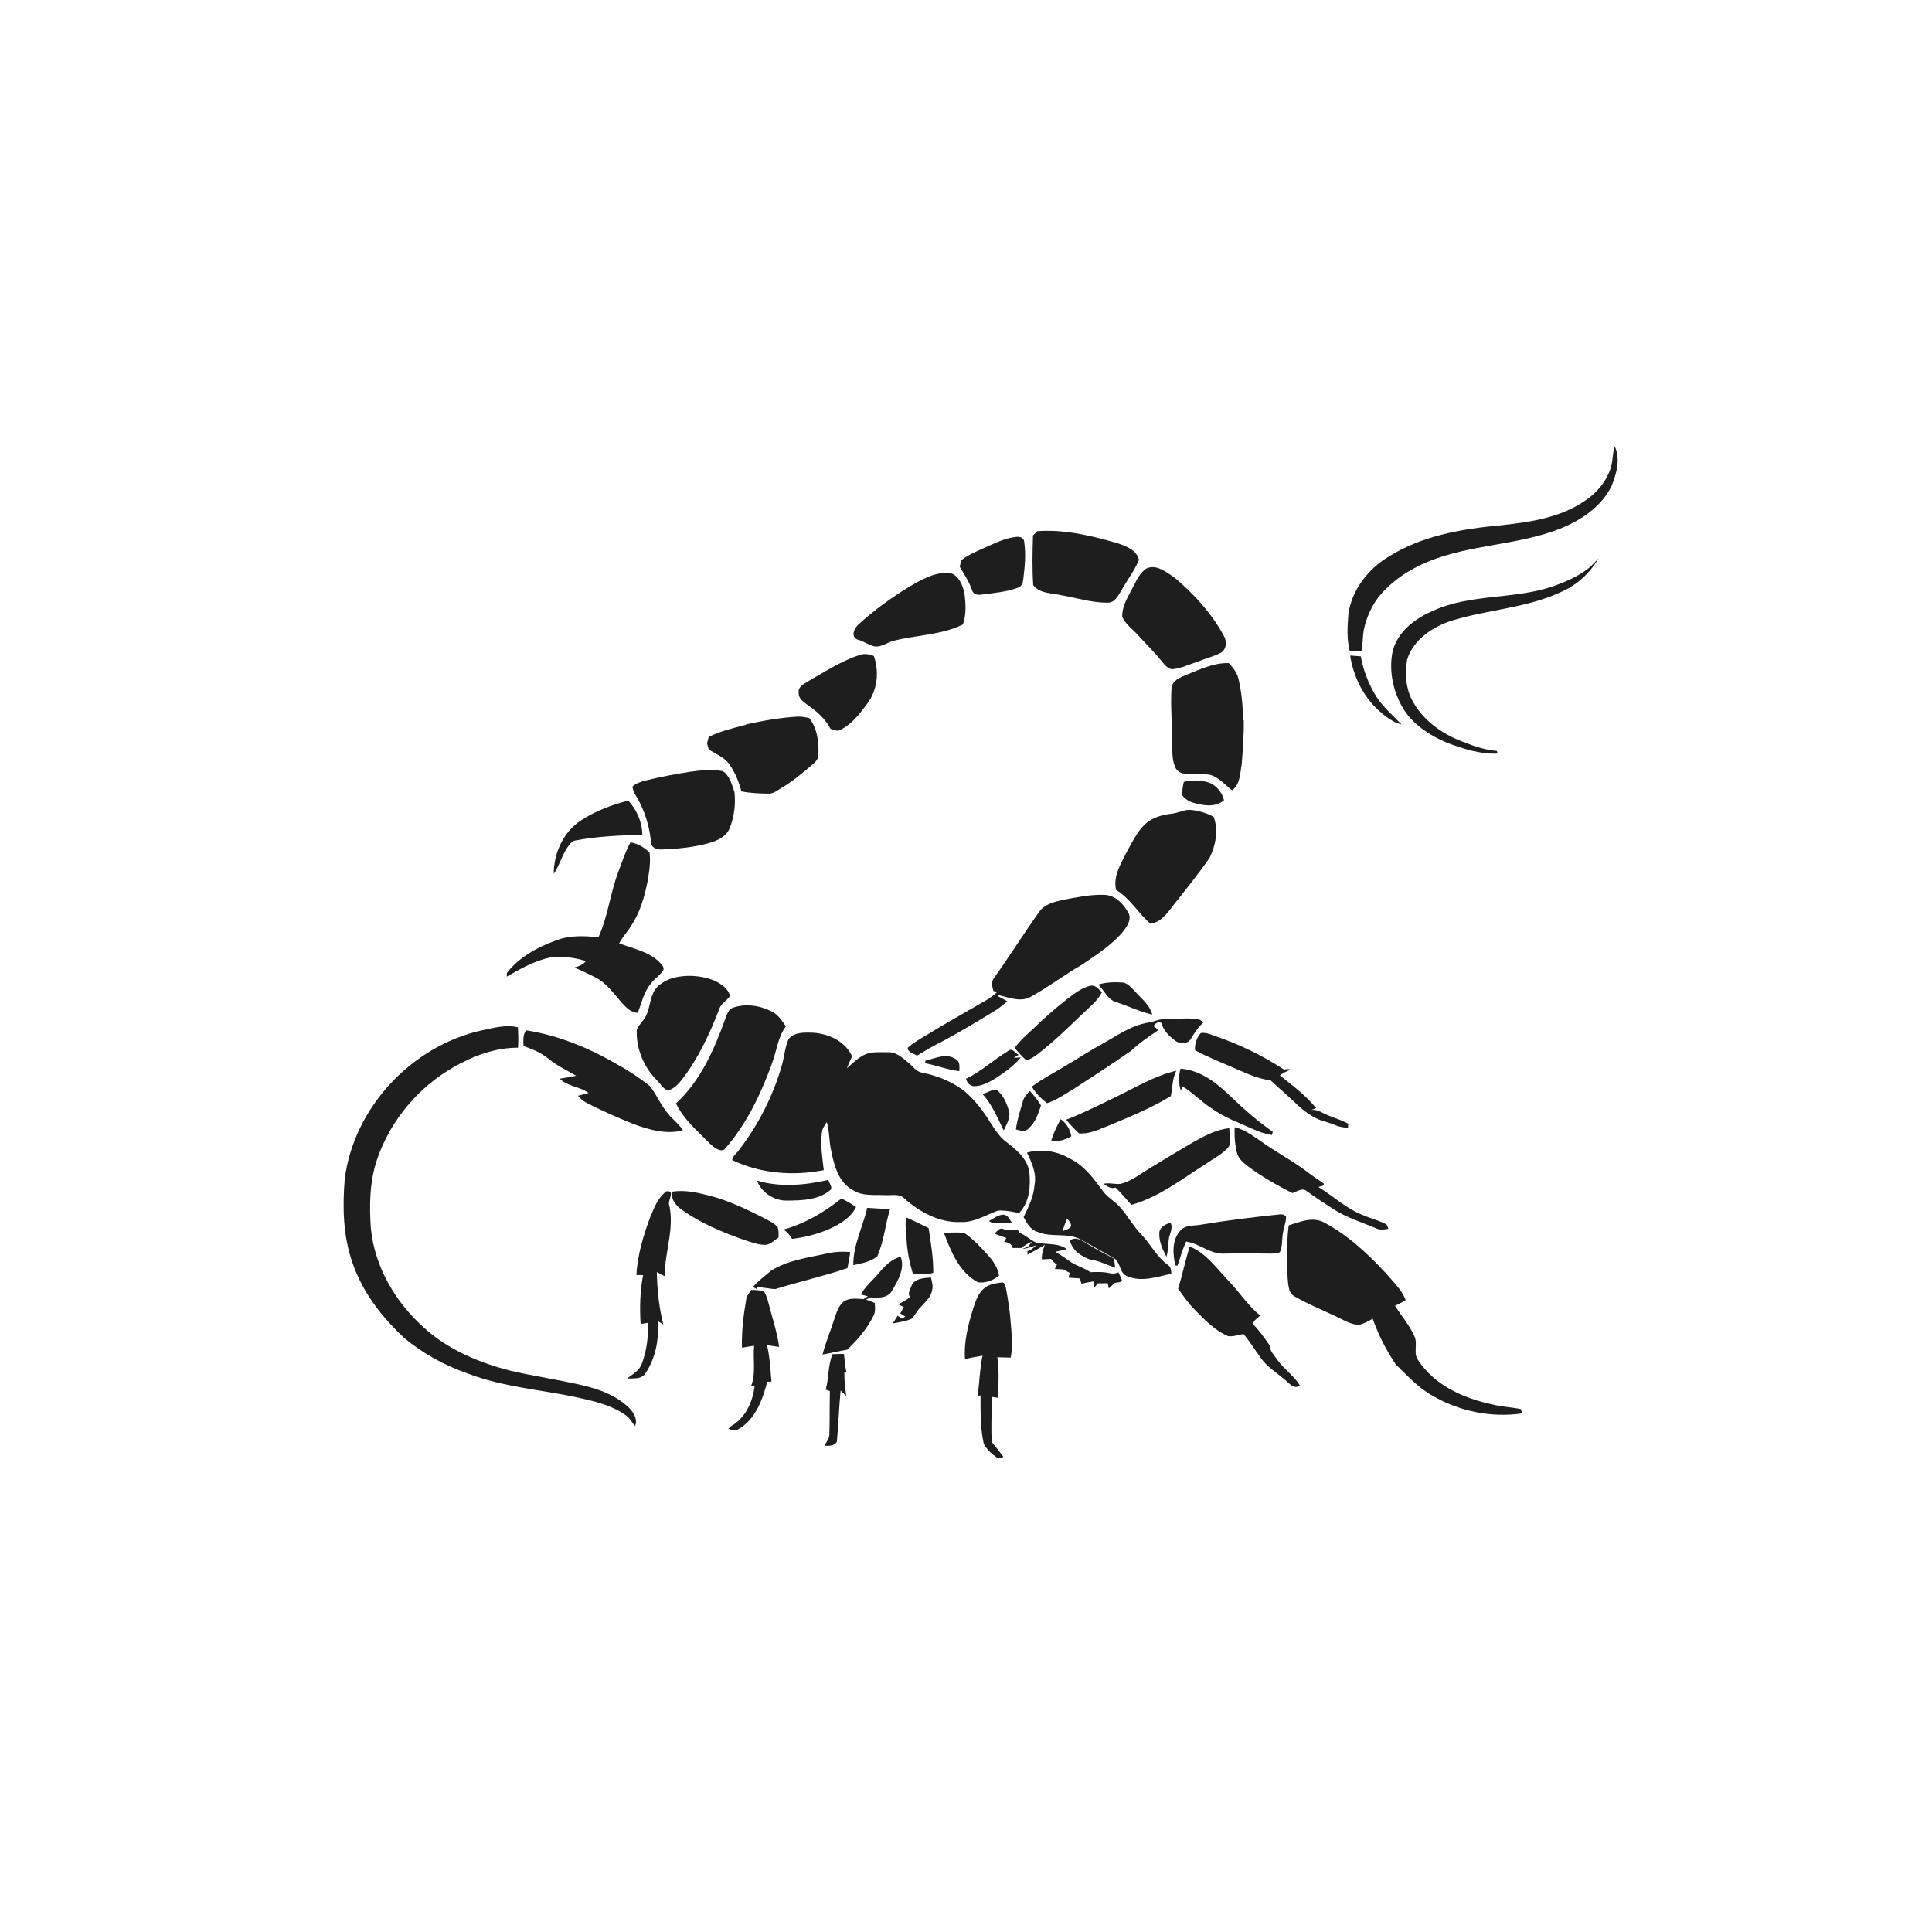<svg xmlns="http://www.w3.org/2000/svg" width="1024pt" height="1024pt" viewBox="0 0 1024 1024" version="1.1">
<g id="#ffffffff">
<path fill="#ffffff" opacity="0" d=" M 0.00 0.00 L 1024.00 0.00 L 1024.00 1024.00 L 0.00 1024.00 L 0.00 0.00 M 855.77 236.45 C 854.56 240.64 854.93 245.15 853.32 249.24 C 850.85 255.77 846.13 261.34 840.35 265.20 C 827.16 274.45 810.73 276.79 795.09 278.45 C 774.76 280.32 753.75 283.90 736.19 294.93 C 725.33 301.36 716.75 312.30 714.73 324.92 C 714.19 331.67 713.69 338.65 715.42 345.28 C 717.45 345.25 719.50 345.24 721.55 345.22 C 722.39 341.49 722.18 337.63 722.84 333.88 C 724.12 327.65 726.73 321.67 730.55 316.57 C 737.48 307.99 746.95 301.75 757.10 297.60 C 779.37 288.48 804.19 289.07 826.59 280.33 C 837.83 275.89 848.78 268.63 854.23 257.48 C 856.80 250.91 859.06 243.17 855.77 236.45 M 549.86 281.52 C 549.07 282.26 548.29 283.00 547.51 283.75 C 547.23 292.54 547.04 301.35 547.63 310.14 C 551.10 314.67 557.11 314.24 562.13 315.41 C 570.43 316.79 578.62 319.53 587.11 319.41 C 590.79 319.54 592.56 315.82 594.23 313.16 C 597.29 307.65 601.22 302.59 603.68 296.77 C 602.43 291.38 596.72 289.41 592.09 287.85 C 578.39 283.92 564.22 280.46 549.86 281.52 M 523.69 289.47 C 518.90 291.67 513.92 293.59 509.66 296.76 C 509.31 297.95 508.97 299.13 508.63 300.32 C 511.08 304.40 513.69 308.40 515.27 312.93 C 515.78 314.96 518.20 315.50 520.02 315.16 C 526.59 314.33 533.30 313.77 539.57 311.48 C 541.43 310.84 542.19 308.90 542.35 307.09 C 543.16 300.46 543.84 293.68 542.83 287.05 C 542.74 285.14 540.63 284.32 538.98 284.54 C 533.58 284.95 528.58 287.30 523.69 289.47 M 843.13 300.23 C 837.18 305.28 829.89 308.37 822.61 310.93 C 802.15 317.76 779.53 314.65 759.67 323.67 C 750.20 327.68 740.91 334.58 738.18 344.99 C 736.11 354.56 738.04 364.79 742.52 373.42 C 747.56 383.22 757.27 389.59 767.17 393.78 C 775.69 396.90 784.58 399.83 793.79 399.41 C 793.69 399.06 793.49 398.36 793.39 398.01 C 787.79 397.50 782.38 395.96 777.20 393.82 C 765.84 389.94 755.03 382.80 749.03 372.15 C 745.07 365.40 744.53 357.14 745.80 349.58 C 749.21 338.87 759.55 332.04 769.84 328.84 C 789.13 322.95 809.96 322.21 828.32 313.32 C 836.27 309.67 842.89 303.46 847.29 295.93 C 845.88 297.34 844.49 298.78 843.13 300.23 M 607.49 301.36 C 604.49 303.49 602.69 306.81 601.10 310.03 C 598.43 315.44 594.65 320.69 594.79 327.00 C 596.75 331.18 600.77 333.79 603.72 337.21 C 607.43 341.46 611.60 345.30 615.11 349.73 C 616.82 351.66 618.43 354.31 621.20 354.74 C 626.06 354.25 630.53 352.05 635.14 350.57 C 639.06 348.96 643.25 347.97 647.01 346.01 C 650.40 343.98 650.33 339.46 648.35 336.46 C 641.97 324.83 632.83 314.87 622.76 306.34 C 618.42 303.42 612.92 298.74 607.49 301.36 M 481.94 310.97 C 472.58 316.71 463.59 323.15 455.47 330.54 C 453.03 332.58 450.44 337.22 454.53 339.03 C 457.88 339.78 460.63 342.21 464.06 342.69 C 467.33 342.80 470.10 340.75 473.10 339.76 C 485.44 336.53 498.75 336.71 510.37 330.98 C 512.21 325.73 511.88 319.97 511.19 314.54 C 510.28 310.29 508.33 305.21 503.83 303.75 C 495.86 302.84 488.57 307.12 481.94 310.97 M 455.39 347.24 C 445.65 350.42 437.04 356.17 428.17 361.17 C 426.10 362.56 422.93 363.95 423.32 366.96 C 423.00 370.54 426.49 372.39 428.90 374.27 C 433.46 377.42 437.60 381.35 440.20 386.31 C 441.51 386.70 442.81 387.15 444.19 387.34 C 450.76 384.77 455.22 378.87 459.33 373.40 C 464.96 366.26 466.21 356.12 463.13 347.66 C 460.66 346.69 457.93 346.23 455.39 347.24 M 715.60 347.45 C 717.33 358.36 722.33 368.85 730.52 376.39 C 734.16 379.57 738.04 382.83 742.86 383.99 C 738.33 379.25 733.27 374.94 729.64 369.43 C 725.48 362.87 722.63 355.52 721.25 347.88 C 719.36 347.75 717.47 347.60 715.60 347.45 M 628.81 357.64 C 625.52 359.05 621.08 360.76 620.91 364.98 C 620.33 374.31 621.30 383.66 621.26 393.01 C 621.44 397.73 620.98 402.70 623.10 407.09 C 624.03 408.92 626.01 409.81 627.95 410.16 C 632.26 410.67 636.63 409.99 640.94 410.58 C 645.92 411.68 649.13 415.96 653.03 418.87 C 657.38 415.71 657.25 409.83 658.14 405.07 C 658.73 397.34 659.34 389.60 659.22 381.84 L 658.80 381.22 C 658.78 374.14 658.07 367.06 656.51 360.17 C 655.81 356.75 653.66 353.92 651.30 351.47 C 643.34 351.16 636.05 354.84 628.81 357.64 M 395.71 383.88 L 395.05 384.22 C 388.47 385.97 381.74 387.50 375.64 390.58 C 375.34 391.70 375.04 392.82 374.74 393.95 C 375.05 395.04 375.36 396.14 375.67 397.24 C 379.45 399.75 384.11 401.37 386.73 405.30 C 389.63 409.58 391.66 414.43 392.95 419.44 C 397.55 420.36 402.25 420.57 406.93 420.63 C 409.85 420.93 412.12 418.79 414.48 417.44 C 420.23 414.01 425.38 409.72 430.45 405.39 C 431.98 403.97 433.87 402.41 433.76 400.10 C 434.08 393.33 433.21 386.07 428.92 380.57 C 426.96 380.16 424.98 379.73 422.98 379.81 C 413.79 380.34 404.70 381.93 395.71 383.88 M 365.67 409.06 C 357.64 410.29 349.66 411.86 341.77 413.78 C 339.44 414.43 337.03 415.21 335.22 416.90 C 335.40 418.46 335.97 419.94 336.79 421.28 C 341.39 428.76 344.19 437.34 345.01 446.08 C 344.91 449.28 348.23 450.48 350.91 450.23 C 359.32 449.90 367.79 449.11 375.92 446.82 C 380.32 445.52 385.14 443.37 386.83 438.72 C 389.18 432.83 389.96 426.22 389.29 419.93 C 387.95 415.97 386.81 411.18 383.14 408.74 C 377.40 407.69 371.42 408.24 365.67 409.06 M 627.45 414.41 C 626.87 416.72 626.59 419.10 626.51 421.49 C 628.00 423.21 629.79 424.71 632.03 425.32 C 637.41 426.99 644.10 428.18 648.75 424.14 C 647.83 420.12 644.98 416.64 641.23 414.96 C 636.84 413.35 631.96 413.32 627.45 414.41 M 307.85 434.88 C 298.56 440.98 293.45 452.28 293.51 463.19 C 296.77 458.34 298.06 452.40 301.72 447.79 C 302.58 446.76 303.59 445.62 305.02 445.47 C 316.69 443.20 328.60 442.85 340.45 442.33 C 340.38 435.74 337.43 429.13 333.01 424.34 C 324.16 426.55 315.52 429.90 307.85 434.88 M 620.98 431.28 C 616.80 431.73 612.65 432.87 609.07 435.10 C 603.46 439.05 600.58 445.52 597.33 451.33 C 594.16 457.64 589.86 464.28 591.55 471.69 C 599.05 476.15 603.27 484.10 609.79 489.61 C 615.62 488.77 618.95 483.58 622.28 479.33 C 628.68 471.30 635.10 463.27 641.00 454.87 C 644.36 448.23 645.88 440.03 643.26 432.90 C 639.15 430.77 634.62 429.38 629.99 429.21 C 626.90 429.50 624.06 430.95 620.98 431.28 M 334.12 446.51 C 331.38 451.56 329.65 457.06 327.60 462.41 C 323.42 473.67 322.15 485.85 317.16 496.83 C 309.62 495.89 301.71 495.70 294.52 498.51 C 284.72 502.06 275.10 507.34 268.62 515.71 C 268.62 516.19 268.63 517.15 268.63 517.62 C 275.90 513.44 283.38 509.22 291.67 507.47 C 298.00 506.63 304.44 507.53 310.52 509.36 C 309.02 511.37 306.66 512.17 304.34 512.83 C 308.07 514.29 311.65 516.08 315.23 517.86 C 321.06 520.73 324.96 526.11 329.07 530.93 C 331.47 533.60 334.15 536.72 338.06 536.81 C 340.08 531.50 341.27 525.67 345.04 521.24 C 346.95 518.79 349.60 517.01 351.44 514.51 C 352.38 512.87 350.74 511.25 349.70 510.14 C 343.93 504.28 335.56 502.84 328.18 500.00 C 329.75 496.81 332.32 494.25 334.17 491.22 C 339.11 484.00 341.62 475.47 343.25 466.96 C 344.10 461.96 344.95 456.86 344.25 451.79 C 341.41 449.22 338.02 446.94 334.12 446.51 M 563.89 476.84 C 559.02 477.89 553.49 479.15 550.58 483.61 C 542.50 494.94 535.11 506.76 527.04 518.09 C 525.24 520.15 525.84 522.74 526.47 525.14 C 526.93 525.34 527.86 525.74 528.32 525.94 C 524.78 529.40 520.22 531.46 516.03 533.98 C 507.85 538.76 499.54 543.33 491.51 548.35 C 487.93 550.52 484.19 552.51 481.10 555.37 C 481.11 557.90 484.35 558.24 485.99 559.54 C 490.49 556.82 494.99 554.10 499.73 551.81 C 509.21 546.74 518.41 541.17 527.56 535.55 C 529.84 534.15 531.87 532.39 533.93 530.70 C 532.33 529.80 530.72 528.92 529.10 528.09 C 529.17 527.93 529.31 527.60 529.38 527.43 C 535.02 528.77 541.59 531.54 546.94 527.94 C 556.06 522.90 564.34 516.52 573.39 511.36 C 580.83 506.29 588.55 501.32 594.59 494.55 C 596.82 491.75 599.67 488.30 598.40 484.47 C 595.84 479.40 591.18 474.30 585.08 474.28 C 577.93 474.05 570.89 475.59 563.89 476.84 M 355.45 518.74 C 352.34 519.91 349.31 521.65 347.31 524.37 C 343.92 529.26 344.78 535.93 341.01 540.61 C 339.73 542.63 337.32 544.30 337.48 546.94 C 337.40 556.51 341.47 565.90 348.23 572.63 C 350.11 574.39 351.41 577.19 354.04 577.91 C 357.17 577.16 359.44 574.70 361.37 572.28 C 370.05 561.06 376.09 548.09 381.18 534.93 C 382.04 531.79 385.37 530.42 386.89 527.87 C 386.01 523.96 382.25 521.59 378.94 519.85 C 371.58 516.89 363.03 516.31 355.45 518.74 M 582.14 521.82 C 585.30 525.00 587.15 529.94 591.83 531.23 C 598.17 533.29 604.21 536.25 610.72 537.78 C 609.35 532.53 604.93 529.25 601.50 525.39 C 599.69 523.51 597.89 521.26 595.18 520.75 C 590.81 520.46 586.36 520.55 582.14 521.82 M 565.53 529.56 C 559.24 534.55 553.15 539.80 547.43 545.44 C 543.99 548.58 540.48 551.68 537.75 555.50 C 539.84 557.66 541.69 560.08 544.04 562.00 C 546.21 561.42 548.07 560.08 549.86 558.78 C 558.32 552.34 565.90 544.86 573.57 537.53 C 577.31 533.90 581.62 530.65 584.06 525.92 C 582.33 524.36 580.66 521.94 577.99 522.44 C 573.23 523.52 569.35 526.69 565.53 529.56 M 388.21 534.20 C 386.03 535.00 385.49 537.51 384.63 539.41 C 378.70 555.92 371.43 572.77 358.25 584.85 C 361.62 591.73 367.14 597.21 372.57 602.48 C 374.97 604.75 377.10 607.44 380.06 609.03 C 381.48 609.73 383.49 610.19 384.49 608.58 C 395.75 595.69 403.21 579.96 409.04 563.99 C 411.59 557.36 412.18 549.84 416.53 544.00 C 414.44 540.96 412.35 537.66 408.90 536.02 C 402.59 532.84 394.95 531.72 388.21 534.20 M 608.66 541.98 C 599.56 543.39 591.99 548.97 584.13 553.33 C 577.53 556.89 571.28 561.05 564.83 564.84 C 558.86 568.55 552.52 571.68 546.89 575.92 C 548.90 579.41 551.79 582.25 554.94 584.73 C 560.34 582.96 564.96 579.54 569.82 576.68 C 579.83 570.18 589.84 563.65 599.64 556.84 C 604.03 552.68 609.03 549.26 614.05 545.91 C 613.15 545.22 612.26 544.52 611.38 543.84 C 612.03 542.84 612.91 542.15 614.00 541.75 C 614.37 541.84 615.12 542.03 615.50 542.12 C 616.67 546.26 619.82 549.40 623.23 551.83 C 625.66 553.48 629.74 553.29 631.25 550.49 C 633.09 547.39 635.10 544.38 637.80 541.94 C 637.39 541.60 636.57 540.90 636.16 540.55 C 630.17 539.00 624.01 540.33 617.94 540.14 C 614.69 539.87 611.79 541.52 608.66 541.98 M 255.01 546.18 C 218.01 554.54 187.46 587.17 182.71 624.96 C 181.51 639.77 181.80 655.06 186.80 669.22 C 191.99 684.67 202.23 697.94 214.05 708.95 C 223.99 717.40 235.64 723.71 247.94 728.00 C 266.86 735.31 287.30 736.54 306.96 740.89 C 315.33 742.78 323.98 744.81 331.15 749.76 C 333.52 751.22 334.92 753.67 336.43 755.92 C 338.18 752.84 336.15 749.39 334.18 746.99 C 327.30 739.75 317.56 736.23 308.03 734.08 C 295.76 731.23 283.28 729.45 271.02 726.63 C 254.15 722.37 237.46 715.43 224.52 703.52 C 209.48 690.07 198.59 671.37 196.57 651.11 C 195.68 638.74 195.89 626.03 199.97 614.19 C 207.03 593.75 221.79 576.17 240.57 565.51 C 250.93 559.58 262.49 555.27 274.56 555.29 C 274.84 551.70 274.70 548.09 274.53 544.50 C 268.02 542.88 261.39 544.89 255.01 546.18 M 277.48 554.45 C 282.21 556.02 286.88 558.00 290.76 561.20 C 295.15 564.90 300.46 567.22 305.35 570.18 C 302.47 570.82 299.55 571.23 296.66 571.73 C 300.77 575.91 307.30 575.80 311.94 579.30 C 310.07 579.79 308.19 580.25 306.33 580.77 C 307.59 582.12 308.90 583.49 310.57 584.34 C 318.66 588.61 327.07 592.23 335.54 595.68 C 343.85 598.77 353.13 601.46 361.95 599.10 C 359.82 595.60 356.37 593.25 353.88 590.05 C 350.08 585.61 348.02 579.97 344.31 575.50 C 339.01 571.39 333.47 567.57 327.54 564.40 C 312.55 555.56 296.13 548.79 278.88 546.08 C 276.97 548.49 277.43 551.58 277.48 554.45 M 417.92 550.82 C 416.07 555.01 415.75 559.66 414.56 564.05 C 409.94 580.53 402.05 596.07 391.61 609.63 C 390.43 611.35 388.30 612.63 388.08 614.86 C 403.06 622.05 420.42 623.41 436.62 620.20 C 435.83 613.57 434.77 606.87 435.63 600.20 C 435.84 598.14 437.09 596.41 438.22 594.76 C 439.75 599.67 439.34 604.93 440.56 609.93 C 442.10 617.78 444.50 626.94 452.23 630.88 C 457.23 634.10 463.37 633.17 469.00 633.44 C 472.55 633.67 476.74 632.43 479.51 635.39 C 487.61 642.51 497.86 648.11 508.95 647.70 C 516.18 648.15 522.42 643.96 528.98 641.65 C 532.74 641.42 536.44 642.15 540.09 642.98 C 545.76 637.23 546.32 628.52 545.55 620.92 C 544.36 614.06 538.74 609.37 533.51 605.38 C 528.79 601.98 526.20 596.66 522.99 591.98 C 519.87 587.24 516.22 582.84 512.01 579.04 C 505.43 573.53 497.26 570.25 488.91 568.58 C 485.74 568.10 483.87 565.23 481.56 563.34 C 478.30 560.62 474.72 557.24 470.13 557.72 C 466.34 557.70 462.40 557.35 458.79 558.76 C 454.90 560.37 452.02 563.55 448.84 566.18 C 449.73 564.05 450.71 561.95 451.63 559.84 C 447.73 551.33 437.96 547.26 429.04 547.31 C 425.20 547.22 420.39 547.41 417.92 550.82 M 636.43 547.52 C 634.34 549.95 633.03 553.47 633.43 556.67 C 640.94 560.77 649.01 563.73 656.81 567.25 C 662.16 569.56 667.57 571.93 673.42 572.59 C 676.20 575.13 678.97 577.67 681.80 580.16 C 686.27 584.07 690.26 588.63 695.51 591.57 C 699.25 594.02 703.78 594.62 707.83 596.38 C 709.92 597.35 712.21 597.56 714.48 597.77 C 714.50 597.22 714.54 596.12 714.56 595.57 C 711.21 593.70 707.50 592.66 703.99 591.18 C 701.05 590.02 698.35 587.86 695.02 588.29 C 695.66 588.04 696.92 587.55 697.55 587.30 C 692.12 580.54 685.08 575.36 678.37 569.97 C 680.10 568.63 682.06 567.70 684.13 567.00 C 683.00 566.46 681.80 566.57 680.65 566.95 C 669.71 559.82 657.93 553.95 645.58 549.67 C 642.61 548.77 639.63 546.98 636.43 547.52 M 534.11 557.17 C 526.55 561.73 520.03 567.92 512.00 571.77 C 512.45 573.72 514.03 575.58 516.14 575.71 C 520.25 575.76 523.99 573.69 527.44 571.67 C 532.36 568.45 537.27 565.02 541.07 560.46 C 539.81 560.52 538.56 560.58 537.31 560.63 C 538.15 560.10 539.01 559.59 539.86 559.08 C 538.03 558.03 536.29 555.03 534.11 557.17 M 490.53 562.15 C 490.47 562.50 490.34 563.20 490.27 563.55 C 496.41 564.62 502.26 567.05 508.45 567.72 C 508.53 565.47 508.96 562.63 506.58 561.37 C 501.56 557.91 495.73 560.97 490.53 562.15 M 625.88 578.11 C 626.10 577.54 626.54 576.41 626.76 575.85 C 632.21 579.07 636.56 583.80 641.86 587.25 C 648.69 592.24 656.71 595.07 664.34 598.55 C 667.46 599.97 670.74 601.03 674.14 601.59 C 674.26 601.16 674.49 600.29 674.61 599.86 C 666.73 594.38 659.46 588.04 652.54 581.39 C 645.18 574.22 636.38 567.13 625.70 566.43 C 624.63 570.29 624.63 574.29 625.88 578.11 M 590.66 581.77 C 582.22 585.80 573.89 590.13 565.12 593.42 C 567.11 596.06 569.46 598.39 571.85 600.68 C 577.38 601.26 582.41 598.55 587.43 596.68 C 598.70 591.97 610.11 587.33 620.56 580.97 C 621.50 576.46 621.33 571.70 623.47 567.50 C 611.73 570.21 601.44 576.67 590.66 581.77 M 520.82 579.93 C 525.88 585.51 528.69 592.52 532.00 599.17 C 533.37 596.29 535.09 593.29 535.03 590.05 C 533.99 585.36 531.95 580.53 528.12 577.46 C 525.51 577.63 523.21 579.03 520.82 579.93 M 542.11 583.82 C 540.71 588.70 539.07 593.55 538.44 598.62 C 540.60 599.19 543.49 600.15 545.18 598.08 C 548.78 594.96 550.31 590.32 551.73 585.94 C 550.03 583.16 548.07 580.56 545.81 578.24 C 544.23 579.83 542.66 581.58 542.11 583.82 M 562.18 593.21 C 560.15 596.93 558.21 600.73 557.13 604.85 C 560.89 605.12 564.61 604.18 567.83 602.22 C 567.09 598.60 565.32 595.28 562.18 593.21 M 632.41 605.38 C 624.70 609.95 616.98 614.49 609.36 619.20 C 604.38 622.18 599.72 626.01 593.99 627.46 C 590.96 627.80 587.92 626.76 584.89 627.42 C 586.79 628.70 588.80 630.37 591.26 629.42 C 594.28 632.27 596.82 635.56 599.66 638.59 C 614.24 634.54 626.36 624.94 638.98 616.98 C 643.22 613.97 648.22 611.66 651.48 607.51 C 652.08 604.35 651.76 601.12 651.51 597.95 C 644.61 598.71 638.36 602.01 632.41 605.38 M 655.78 611.56 C 656.64 614.32 658.99 616.21 661.15 617.97 C 668.58 623.57 676.72 628.13 684.99 632.36 C 687.39 631.62 690.15 629.30 692.55 631.28 C 697.03 634.58 701.72 637.58 706.38 640.63 C 713.52 645.37 721.82 647.81 729.63 651.17 C 731.63 652.03 733.82 651.59 735.90 651.33 C 735.67 650.76 735.20 649.62 734.97 649.05 C 731.17 646.89 726.80 645.98 722.83 644.19 C 713.85 640.90 706.91 634.09 698.86 629.20 C 699.70 628.55 702.10 628.90 701.59 627.31 C 698.74 625.19 695.69 623.35 692.89 621.16 C 685.05 615.12 676.16 610.64 668.18 604.80 C 663.89 601.87 659.56 598.69 654.44 597.43 C 654.16 602.16 654.52 606.97 655.78 611.56 M 544.30 610.92 C 546.88 616.22 549.52 621.97 548.33 628.03 C 547.88 634.15 545.18 639.66 542.53 645.09 C 544.18 648.30 546.18 651.83 549.90 652.93 C 557.28 656.14 565.93 653.05 573.04 657.09 C 578.87 660.29 584.60 663.66 590.43 666.87 C 594.11 669.01 593.19 674.93 597.46 676.40 C 604.97 679.72 613.27 676.77 620.82 675.08 C 620.79 673.24 620.55 671.27 618.80 670.28 C 612.95 665.98 609.73 659.27 604.78 654.12 C 600.63 649.84 597.77 644.56 593.87 640.08 C 591.15 636.78 587.11 634.88 584.63 631.36 C 579.71 624.73 574.65 617.67 566.97 614.05 C 560.17 610.06 551.92 608.76 544.30 610.92 M 401.20 625.75 C 403.59 632.03 410.20 636.43 416.94 636.34 C 425.03 636.26 434.14 636.14 440.49 630.38 C 441.01 628.70 439.42 627.01 439.07 625.37 C 426.67 628.20 413.57 629.41 401.20 625.75 M 352.22 632.20 C 348.47 635.48 346.68 640.30 344.76 644.76 C 340.99 654.71 337.92 665.09 337.28 675.76 C 338.18 675.79 339.96 675.84 340.85 675.87 C 339.23 684.37 339.00 693.09 339.54 701.71 C 340.88 701.51 342.23 701.32 343.58 701.12 C 343.56 708.41 342.87 715.88 340.19 722.72 C 338.94 726.50 335.28 728.40 332.30 730.65 C 335.58 730.45 339.86 731.22 342.01 728.04 C 347.47 719.94 349.43 709.82 348.55 700.17 C 349.30 700.63 350.81 701.55 351.56 702.00 C 349.28 692.95 348.29 683.55 348.14 674.23 C 349.47 674.99 350.83 675.69 352.24 676.35 C 352.33 663.54 357.75 650.73 354.53 638.00 C 354.54 635.83 356.02 633.84 355.48 631.67 C 354.32 631.35 352.99 630.96 352.22 632.20 M 356.37 631.59 C 355.31 635.67 358.46 639.17 361.56 641.34 C 371.38 648.31 382.62 652.98 393.90 657.02 C 397.55 658.17 401.19 659.64 405.06 659.80 C 408.10 659.97 410.22 657.40 412.63 655.97 C 412.71 654.02 412.81 651.96 412.05 650.14 C 409.74 647.89 406.72 646.61 403.93 645.09 C 395.07 640.66 386.07 636.33 376.45 633.84 C 369.92 632.13 363.14 630.54 356.37 631.59 M 415.32 651.68 C 417.14 653.02 418.72 654.64 419.81 656.64 C 426.58 655.79 433.28 654.13 439.55 651.39 C 445.14 648.82 450.86 645.52 453.71 639.80 C 451.27 638.03 448.68 636.48 445.95 635.23 C 436.86 642.53 426.60 648.52 415.32 651.68 M 459.64 640.18 C 457.31 650.35 452.15 659.87 452.27 670.54 C 456.65 669.60 461.51 668.83 465.00 665.82 C 468.53 657.87 469.17 649.04 471.77 640.80 C 467.72 640.74 463.68 640.40 459.64 640.18 M 524.15 647.14 C 524.76 647.52 525.39 647.91 526.01 648.30 C 529.47 648.07 532.92 648.30 536.38 648.33 C 535.28 646.49 534.30 643.95 531.82 643.81 C 528.94 643.83 526.63 645.93 524.15 647.14 M 636.96 649.03 C 633.08 649.85 628.23 648.94 625.45 652.45 C 621.03 657.47 621.65 664.58 622.91 670.67 C 623.20 670.71 623.79 670.80 624.09 670.84 C 625.56 666.55 626.77 662.17 628.66 658.04 C 635.82 659.10 641.54 664.89 648.98 664.44 C 657.28 664.17 665.59 664.39 673.90 664.44 C 675.39 664.27 677.14 664.65 678.40 663.61 C 679.89 660.28 679.33 656.50 680.09 653.01 C 680.43 650.22 681.78 647.60 681.61 644.76 C 680.68 643.71 679.36 643.47 678.04 643.69 C 664.30 645.11 650.59 646.80 636.96 649.03 M 480.45 655.90 C 480.67 662.48 482.00 668.95 483.88 675.24 C 487.47 675.29 491.15 675.69 494.65 674.63 C 494.73 666.65 493.36 658.76 492.19 650.89 C 488.24 649.12 484.45 647.01 480.45 645.35 C 479.41 648.81 480.40 652.39 480.45 655.90 M 683.06 649.45 C 682.02 656.57 682.31 663.80 682.28 670.98 C 682.41 674.98 682.31 679.05 683.21 682.98 C 683.52 684.81 684.72 686.42 686.38 687.28 C 693.20 691.10 700.39 694.20 707.50 697.44 C 711.58 699.28 715.50 701.98 720.11 702.22 C 722.83 701.74 725.16 700.24 727.55 698.95 C 730.59 707.50 734.72 715.68 739.80 723.19 C 745.81 728.99 751.50 735.37 758.86 739.53 C 773.15 747.97 790.29 751.55 806.75 749.13 C 806.59 748.56 806.27 747.43 806.11 746.86 C 801.12 745.80 795.98 745.71 791.04 744.40 C 775.95 741.22 760.50 734.39 751.76 721.08 C 748.79 717.33 751.68 712.18 749.61 708.10 C 746.99 702.30 742.77 697.43 739.39 692.09 C 741.29 691.13 743.27 690.27 745.04 689.06 C 742.88 683.37 738.21 679.22 734.39 674.66 C 724.71 664.24 714.07 654.37 701.39 647.73 C 695.38 644.81 688.92 647.65 683.06 649.45 M 614.50 652.88 C 614.08 657.59 616.03 662.10 618.30 666.11 C 619.08 663.13 619.16 660.03 619.46 656.98 C 619.75 653.98 621.98 651.07 620.40 648.08 C 617.90 648.83 615.12 650.03 614.50 652.88 M 531.90 651.47 C 529.73 650.32 528.54 652.63 527.16 653.85 C 529.21 654.66 531.27 655.48 533.38 656.16 C 532.99 656.79 532.61 657.43 532.24 658.08 C 534.16 658.57 536.33 659.13 536.69 661.45 C 538.22 661.45 539.76 661.45 541.31 661.47 C 543.07 660.15 544.89 658.90 546.94 658.08 C 546.49 658.69 545.59 659.92 545.14 660.53 L 541.94 661.97 C 544.47 661.77 546.85 660.74 549.27 660.01 C 547.83 661.17 546.59 662.78 544.62 663.01 L 544.55 664.99 C 547.68 663.36 550.77 661.66 553.79 659.83 C 552.86 662.29 552.04 664.82 552.19 667.50 C 553.81 667.42 555.47 667.33 557.11 667.24 C 557.88 668.48 558.95 669.47 560.21 670.24 C 559.92 670.83 559.36 671.99 559.08 672.58 C 560.55 672.66 562.03 672.73 563.52 672.79 C 564.65 673.42 565.78 674.02 566.94 674.63 C 566.80 675.27 566.51 676.55 566.37 677.19 C 568.37 677.36 570.39 677.41 572.39 677.61 C 572.59 678.32 572.99 679.72 573.19 680.42 C 575.27 679.89 577.37 679.47 579.51 679.20 C 579.64 680.01 579.89 681.63 580.01 682.44 C 580.47 681.88 581.40 680.76 581.86 680.20 C 583.61 680.22 585.37 680.19 587.14 680.15 C 587.27 680.84 587.53 682.23 587.66 682.92 C 588.67 681.95 589.69 681.00 590.72 680.05 C 591.97 679.56 593.79 679.92 594.73 678.84 C 594.21 677.30 593.45 675.86 592.81 674.39 C 591.85 674.65 590.87 674.91 589.95 675.26 C 586.08 674.04 581.97 674.08 577.96 674.29 C 574.42 671.84 570.08 670.86 566.63 668.27 C 564.32 666.53 561.88 664.97 559.41 663.49 C 561.43 663.03 563.45 662.56 565.47 662.05 C 560.64 658.48 554.36 659.94 548.87 658.43 C 545.78 657.01 543.32 654.48 540.11 653.30 C 539.93 652.87 539.58 652.00 539.41 651.56 C 536.91 652.12 534.35 652.38 531.90 651.47 M 500.25 653.32 C 503.97 663.24 508.43 674.39 518.30 679.64 C 522.31 680.22 526.41 678.62 529.50 676.12 C 528.88 671.98 526.47 668.42 523.75 665.37 C 519.85 661.04 515.84 656.71 511.00 653.43 C 507.42 653.05 503.83 653.40 500.25 653.32 M 567.07 657.43 C 568.23 662.68 573.16 666.07 577.98 667.65 C 582.60 668.19 586.70 670.46 591.06 671.92 C 590.88 670.31 590.69 668.72 590.49 667.14 C 586.06 664.70 581.49 662.50 577.21 659.80 C 574.13 657.99 570.70 655.04 567.07 657.43 M 630.57 660.71 C 628.22 668.09 626.74 675.71 624.40 683.08 C 627.19 686.77 629.72 690.69 633.03 693.97 C 638.37 699.38 643.77 705.18 650.92 708.19 C 653.67 708.59 656.38 707.43 659.09 707.06 C 662.48 711.06 665.19 715.56 668.26 719.79 C 671.71 724.64 676.91 727.73 681.33 731.57 C 683.57 733.36 685.88 736.69 688.92 734.25 C 685.75 729.09 680.53 725.70 677.07 720.78 C 675.45 718.38 673.05 716.22 672.98 713.13 C 670.21 709.18 667.48 705.21 664.08 701.77 C 664.46 699.70 666.63 698.70 667.90 697.22 C 661.19 691.85 656.66 684.37 650.65 678.31 C 644.50 671.91 639.15 664.05 630.57 660.71 M 408.56 673.59 C 405.30 676.34 401.92 678.97 399.00 682.09 C 399.82 682.53 400.64 682.98 401.48 683.43 L 401.16 682.37 C 404.47 682.14 407.69 683.16 410.94 683.24 C 423.61 679.29 436.60 676.40 449.17 672.13 C 449.66 669.30 450.28 666.48 450.65 663.63 C 446.38 663.23 442.08 663.47 437.92 664.46 C 427.92 666.65 417.35 667.95 408.56 673.59 M 466.26 674.23 C 462.98 678.25 458.81 681.52 456.24 686.09 C 457.17 686.33 459.03 686.80 459.96 687.04 C 459.20 687.53 458.45 688.03 457.70 688.54 C 454.14 688.39 450.07 687.68 447.01 689.99 C 443.91 692.65 443.08 696.84 441.74 700.50 C 439.87 706.34 437.45 712.00 435.96 717.95 C 440.34 717.15 444.66 716.07 449.06 715.37 C 454.63 710.02 459.72 704.07 463.11 697.08 C 464.11 695.07 463.73 692.78 463.68 690.63 C 462.15 689.95 460.60 689.34 459.03 688.82 C 459.80 688.41 460.59 688.02 461.38 687.65 C 465.39 688.03 470.85 688.09 472.93 683.87 C 476.03 678.59 479.72 672.38 477.37 666.09 C 472.75 667.29 469.25 670.69 466.26 674.23 M 482.95 681.95 C 482.26 683.72 480.89 685.75 482.40 687.51 C 480.42 688.95 478.30 690.19 476.14 691.36 C 477.10 691.82 478.06 692.29 479.03 692.76 C 478.56 693.61 477.62 695.30 477.15 696.14 C 478.03 696.71 478.92 697.28 479.83 697.83 C 479.23 698.17 478.64 698.53 478.05 698.89 C 477.27 698.38 476.51 697.87 475.75 697.37 C 474.89 698.70 474.05 700.05 473.23 701.42 C 476.52 700.82 479.92 700.38 483.02 699.07 C 484.98 697.30 486.00 694.76 487.87 692.92 C 490.34 690.20 493.40 687.59 494.06 683.78 C 494.68 681.54 493.92 679.28 493.42 677.12 C 489.64 677.38 484.29 677.60 482.95 681.95 M 521.72 682.76 C 518.20 685.56 516.97 690.09 515.61 694.17 C 513.01 702.64 510.82 711.44 511.47 720.37 C 514.53 719.59 517.65 719.06 520.76 718.54 C 519.23 725.60 519.20 732.87 518.11 740.00 L 519.70 739.55 C 519.72 748.02 519.55 756.61 521.35 764.94 C 522.66 768.01 525.33 770.27 527.95 772.22 C 529.10 773.41 530.56 772.81 531.85 772.21 C 529.88 769.48 527.74 766.89 525.65 764.27 C 525.21 756.32 525.57 748.36 525.91 740.42 C 527.01 740.57 528.12 740.74 529.24 740.91 C 528.99 733.73 529.76 726.50 528.61 719.37 C 530.97 719.43 533.33 719.51 535.70 719.56 C 537.14 712.07 535.84 704.44 535.35 696.93 C 534.78 692.18 534.06 687.45 533.17 682.76 C 532.82 681.63 532.64 680.24 531.48 679.68 C 528.10 680.15 524.42 680.44 521.72 682.76 M 395.49 688.85 C 394.02 697.26 393.03 705.77 393.25 714.33 C 395.38 713.93 397.53 713.59 399.69 713.27 C 399.01 720.32 400.73 727.71 398.17 734.49 L 399.99 734.38 C 399.02 742.87 395.21 751.59 387.42 755.89 C 387.07 756.24 386.38 756.93 386.04 757.27 C 387.75 757.91 389.72 758.73 391.39 757.48 C 400.39 752.35 404.20 741.86 406.66 732.35 C 407.21 732.34 408.32 732.31 408.87 732.30 C 408.33 725.83 408.04 719.28 406.52 712.94 C 408.67 713.23 410.81 713.58 412.96 713.91 C 411.95 706.42 409.53 699.24 407.66 691.94 C 407.00 689.46 406.41 686.92 405.10 684.70 C 402.90 683.71 400.47 683.74 398.12 683.72 C 397.12 685.35 395.67 686.84 395.49 688.85 M 437.67 736.50 C 438.22 736.70 439.30 737.10 439.85 737.30 C 439.67 744.89 439.82 752.50 439.59 760.09 C 439.63 762.46 437.96 764.28 436.99 766.31 C 439.24 766.34 442.39 766.47 443.56 764.07 C 444.39 755.07 444.69 746.04 445.53 737.04 C 446.52 738.00 447.51 738.93 448.54 739.89 C 447.98 735.79 447.45 731.67 447.53 727.52 C 447.84 727.51 448.44 727.48 448.75 727.47 C 447.77 724.27 447.79 720.92 447.29 717.66 C 445.26 717.55 443.23 717.71 441.21 717.75 C 438.84 723.73 439.32 730.33 437.67 736.50 Z" />
<path fill="#ffffff" opacity="0" d=" M 565.63 645.79 C 566.50 647.07 567.85 648.27 567.66 649.99 C 566.72 651.61 564.59 651.76 563.12 652.64 C 563.87 650.32 564.60 647.99 565.63 645.79 Z" />
</g>
<g id="#1e1e1eff">
<path fill="#1e1e1e" opacity="1.00" d=" M 855.77 236.45 C 859.06 243.17 856.80 250.91 854.23 257.48 C 848.78 268.63 837.83 275.89 826.59 280.33 C 804.19 289.07 779.37 288.48 757.10 297.60 C 746.95 301.75 737.48 307.99 730.55 316.57 C 726.73 321.67 724.12 327.65 722.84 333.88 C 722.18 337.63 722.39 341.49 721.55 345.22 C 719.50 345.24 717.45 345.25 715.42 345.28 C 713.69 338.65 714.19 331.67 714.73 324.92 C 716.75 312.30 725.33 301.36 736.19 294.93 C 753.75 283.90 774.76 280.32 795.09 278.45 C 810.73 276.79 827.16 274.45 840.35 265.20 C 846.13 261.34 850.85 255.77 853.32 249.24 C 854.93 245.15 854.56 240.64 855.77 236.45 Z" />
<path fill="#1e1e1e" opacity="1.00" d=" M 549.86 281.52 C 564.22 280.46 578.39 283.92 592.09 287.85 C 596.72 289.41 602.43 291.38 603.68 296.77 C 601.22 302.59 597.29 307.65 594.23 313.16 C 592.56 315.82 590.79 319.54 587.11 319.41 C 578.62 319.53 570.43 316.79 562.13 315.41 C 557.11 314.24 551.10 314.67 547.63 310.14 C 547.04 301.35 547.23 292.54 547.51 283.75 C 548.29 283.00 549.07 282.26 549.86 281.52 Z" />
<path fill="#1e1e1e" opacity="1.00" d=" M 523.69 289.47 C 528.58 287.30 533.58 284.95 538.98 284.54 C 540.63 284.32 542.74 285.14 542.83 287.05 C 543.84 293.68 543.16 300.46 542.35 307.09 C 542.19 308.90 541.43 310.84 539.57 311.48 C 533.30 313.77 526.59 314.33 520.02 315.16 C 518.20 315.50 515.78 314.96 515.27 312.93 C 513.69 308.40 511.08 304.40 508.63 300.32 C 508.97 299.13 509.31 297.95 509.66 296.76 C 513.92 293.59 518.90 291.67 523.69 289.47 Z" />
<path fill="#1e1e1e" opacity="1.00" d=" M 843.13 300.23 C 844.49 298.78 845.88 297.34 847.29 295.93 C 842.89 303.46 836.27 309.67 828.32 313.32 C 809.96 322.21 789.13 322.95 769.84 328.84 C 759.55 332.04 749.21 338.87 745.80 349.58 C 744.53 357.14 745.07 365.40 749.03 372.15 C 755.03 382.80 765.84 389.94 777.20 393.82 C 782.38 395.96 787.79 397.50 793.39 398.01 C 793.49 398.36 793.69 399.06 793.79 399.41 C 784.58 399.83 775.69 396.90 767.17 393.78 C 757.27 389.59 747.56 383.22 742.52 373.42 C 738.04 364.79 736.11 354.56 738.18 344.99 C 740.91 334.58 750.20 327.68 759.67 323.67 C 779.53 314.65 802.15 317.76 822.61 310.93 C 829.89 308.37 837.18 305.28 843.13 300.23 Z" />
<path fill="#1e1e1e" opacity="1.00" d=" M 607.49 301.36 C 612.92 298.74 618.42 303.42 622.76 306.34 C 632.83 314.87 641.97 324.83 648.35 336.46 C 650.33 339.46 650.40 343.98 647.01 346.01 C 643.25 347.97 639.06 348.96 635.14 350.57 C 630.53 352.05 626.06 354.25 621.20 354.74 C 618.43 354.31 616.82 351.66 615.11 349.73 C 611.60 345.30 607.43 341.46 603.72 337.21 C 600.77 333.79 596.75 331.18 594.79 327.00 C 594.65 320.69 598.43 315.44 601.10 310.03 C 602.69 306.81 604.49 303.49 607.49 301.36 Z" />
<path fill="#1e1e1e" opacity="1.00" d=" M 481.94 310.97 C 488.57 307.12 495.86 302.84 503.83 303.75 C 508.33 305.21 510.28 310.29 511.19 314.54 C 511.88 319.97 512.21 325.73 510.37 330.98 C 498.75 336.71 485.44 336.53 473.10 339.76 C 470.10 340.75 467.33 342.80 464.06 342.69 C 460.63 342.21 457.88 339.78 454.53 339.03 C 450.44 337.22 453.03 332.58 455.47 330.54 C 463.59 323.15 472.58 316.71 481.94 310.97 Z" />
<path fill="#1e1e1e" opacity="1.00" d=" M 455.39 347.24 C 457.93 346.23 460.66 346.69 463.13 347.66 C 466.21 356.12 464.96 366.26 459.33 373.40 C 455.22 378.87 450.76 384.77 444.19 387.34 C 442.81 387.15 441.51 386.70 440.20 386.31 C 437.60 381.35 433.46 377.42 428.90 374.27 C 426.49 372.39 423.00 370.54 423.32 366.96 C 422.93 363.95 426.10 362.56 428.17 361.17 C 437.04 356.17 445.65 350.42 455.39 347.24 Z" />
<path fill="#1e1e1e" opacity="1.00" d=" M 715.60 347.45 C 717.47 347.60 719.36 347.75 721.25 347.88 C 722.63 355.52 725.48 362.87 729.64 369.43 C 733.27 374.94 738.33 379.25 742.86 383.99 C 738.04 382.83 734.16 379.57 730.52 376.39 C 722.33 368.85 717.33 358.36 715.60 347.45 Z" />
<path fill="#1e1e1e" opacity="1.00" d=" M 628.81 357.64 C 636.05 354.84 643.34 351.16 651.30 351.47 C 653.66 353.92 655.81 356.75 656.51 360.17 C 658.07 367.06 658.78 374.14 658.80 381.22 L 659.22 381.84 C 659.34 389.60 658.73 397.34 658.14 405.07 C 657.25 409.83 657.38 415.71 653.03 418.87 C 649.13 415.96 645.92 411.68 640.94 410.58 C 636.63 409.99 632.26 410.67 627.95 410.16 C 626.01 409.81 624.03 408.92 623.10 407.09 C 620.98 402.70 621.44 397.73 621.26 393.01 C 621.30 383.66 620.33 374.31 620.91 364.98 C 621.08 360.76 625.52 359.05 628.81 357.64 Z" />
<path fill="#1e1e1e" opacity="1.00" d=" M 395.71 383.88 C 404.70 381.93 413.79 380.34 422.98 379.81 C 424.98 379.73 426.96 380.16 428.92 380.57 C 433.21 386.07 434.08 393.33 433.76 400.10 C 433.87 402.41 431.98 403.97 430.45 405.39 C 425.38 409.72 420.23 414.01 414.48 417.44 C 412.12 418.79 409.85 420.93 406.93 420.63 C 402.25 420.57 397.55 420.36 392.95 419.44 C 391.66 414.43 389.63 409.58 386.73 405.30 C 384.11 401.37 379.45 399.75 375.67 397.24 C 375.36 396.14 375.05 395.04 374.74 393.95 C 375.04 392.82 375.34 391.70 375.64 390.58 C 381.74 387.50 388.47 385.97 395.05 384.22 L 395.71 383.88 Z" />
<path fill="#1e1e1e" opacity="1.00" d=" M 365.67 409.06 C 371.42 408.24 377.40 407.69 383.14 408.74 C 386.81 411.18 387.95 415.97 389.29 419.93 C 389.96 426.22 389.18 432.83 386.83 438.72 C 385.14 443.37 380.32 445.52 375.92 446.82 C 367.79 449.11 359.32 449.90 350.91 450.23 C 348.23 450.48 344.91 449.28 345.01 446.08 C 344.19 437.34 341.39 428.76 336.79 421.28 C 335.97 419.94 335.40 418.46 335.22 416.90 C 337.03 415.21 339.44 414.43 341.77 413.78 C 349.66 411.86 357.64 410.29 365.67 409.06 Z" />
<path fill="#1e1e1e" opacity="1.00" d=" M 627.45 414.41 C 631.96 413.32 636.84 413.35 641.23 414.96 C 644.98 416.64 647.83 420.12 648.75 424.14 C 644.10 428.18 637.41 426.99 632.03 425.32 C 629.79 424.71 628.00 423.21 626.51 421.49 C 626.59 419.10 626.87 416.72 627.45 414.41 Z" />
<path fill="#1e1e1e" opacity="1.00" d=" M 307.85 434.88 C 315.52 429.90 324.16 426.55 333.01 424.34 C 337.43 429.13 340.38 435.74 340.45 442.33 C 328.60 442.85 316.69 443.20 305.02 445.47 C 303.59 445.62 302.58 446.76 301.72 447.79 C 298.06 452.40 296.77 458.34 293.51 463.19 C 293.45 452.28 298.56 440.98 307.85 434.88 Z" />
<path fill="#1e1e1e" opacity="1.00" d=" M 620.98 431.28 C 624.06 430.95 626.90 429.50 629.99 429.21 C 634.62 429.38 639.15 430.77 643.26 432.90 C 645.88 440.03 644.36 448.23 641.00 454.87 C 635.10 463.27 628.68 471.30 622.28 479.33 C 618.95 483.58 615.62 488.77 609.79 489.61 C 603.27 484.10 599.05 476.15 591.55 471.69 C 589.86 464.28 594.16 457.64 597.33 451.33 C 600.58 445.52 603.46 439.05 609.07 435.10 C 612.65 432.87 616.80 431.73 620.98 431.28 Z" />
<path fill="#1e1e1e" opacity="1.00" d=" M 334.12 446.51 C 338.02 446.94 341.41 449.22 344.25 451.79 C 344.95 456.86 344.10 461.96 343.25 466.96 C 341.62 475.47 339.11 484.00 334.17 491.22 C 332.32 494.25 329.75 496.81 328.18 500.00 C 335.56 502.84 343.93 504.28 349.70 510.14 C 350.74 511.25 352.38 512.87 351.44 514.51 C 349.60 517.01 346.95 518.79 345.04 521.24 C 341.27 525.67 340.08 531.50 338.06 536.81 C 334.15 536.72 331.47 533.60 329.07 530.93 C 324.96 526.11 321.06 520.73 315.23 517.86 C 311.65 516.08 308.07 514.29 304.34 512.83 C 306.66 512.17 309.02 511.37 310.52 509.36 C 304.44 507.53 298.00 506.63 291.67 507.47 C 283.38 509.22 275.90 513.44 268.63 517.62 C 268.63 517.15 268.62 516.19 268.62 515.71 C 275.10 507.34 284.72 502.06 294.52 498.51 C 301.71 495.70 309.62 495.89 317.16 496.83 C 322.15 485.85 323.42 473.67 327.60 462.41 C 329.65 457.06 331.38 451.56 334.12 446.51 Z" />
<path fill="#1e1e1e" opacity="1.00" d=" M 563.89 476.84 C 570.89 475.59 577.93 474.05 585.08 474.28 C 591.18 474.30 595.84 479.40 598.40 484.47 C 599.67 488.30 596.82 491.75 594.59 494.55 C 588.55 501.32 580.83 506.29 573.39 511.36 C 564.34 516.52 556.06 522.90 546.94 527.94 C 541.59 531.54 535.02 528.77 529.38 527.43 C 529.31 527.60 529.17 527.93 529.10 528.09 C 530.72 528.92 532.33 529.80 533.93 530.70 C 531.87 532.39 529.84 534.15 527.56 535.55 C 518.41 541.17 509.21 546.74 499.73 551.81 C 494.99 554.10 490.49 556.82 485.99 559.54 C 484.35 558.24 481.11 557.90 481.10 555.37 C 484.19 552.51 487.93 550.52 491.51 548.35 C 499.54 543.33 507.85 538.76 516.03 533.98 C 520.22 531.46 524.78 529.40 528.32 525.94 C 527.86 525.74 526.93 525.34 526.47 525.14 C 525.84 522.74 525.24 520.15 527.04 518.09 C 535.11 506.76 542.50 494.94 550.58 483.61 C 553.49 479.15 559.02 477.89 563.89 476.84 Z" />
<path fill="#1e1e1e" opacity="1.00" d=" M 355.45 518.74 C 363.03 516.31 371.58 516.89 378.94 519.85 C 382.25 521.59 386.01 523.96 386.89 527.87 C 385.37 530.42 382.04 531.79 381.18 534.93 C 376.09 548.09 370.05 561.06 361.37 572.28 C 359.44 574.70 357.17 577.16 354.04 577.91 C 351.41 577.19 350.11 574.39 348.23 572.63 C 341.47 565.90 337.40 556.51 337.48 546.94 C 337.32 544.30 339.73 542.63 341.01 540.61 C 344.78 535.93 343.92 529.26 347.31 524.37 C 349.31 521.65 352.34 519.91 355.45 518.74 Z" />
<path fill="#1e1e1e" opacity="1.00" d=" M 582.14 521.82 C 586.36 520.55 590.81 520.46 595.18 520.75 C 597.89 521.26 599.69 523.51 601.50 525.39 C 604.93 529.25 609.35 532.53 610.72 537.78 C 604.21 536.25 598.17 533.29 591.83 531.23 C 587.15 529.94 585.30 525.00 582.14 521.82 Z" />
<path fill="#1e1e1e" opacity="1.00" d=" M 565.53 529.56 C 569.35 526.69 573.23 523.52 577.99 522.44 C 580.66 521.94 582.33 524.36 584.06 525.92 C 581.62 530.65 577.31 533.90 573.57 537.53 C 565.90 544.86 558.32 552.34 549.86 558.78 C 548.07 560.08 546.21 561.42 544.04 562.00 C 541.69 560.08 539.84 557.66 537.75 555.50 C 540.48 551.68 543.99 548.58 547.43 545.44 C 553.15 539.80 559.24 534.55 565.53 529.56 Z" />
<path fill="#1e1e1e" opacity="1.00" d=" M 388.21 534.20 C 394.95 531.72 402.59 532.84 408.90 536.02 C 412.35 537.66 414.44 540.96 416.53 544.00 C 412.18 549.84 411.59 557.36 409.04 563.99 C 403.21 579.96 395.75 595.69 384.49 608.58 C 383.49 610.19 381.48 609.73 380.06 609.03 C 377.10 607.44 374.97 604.75 372.57 602.48 C 367.14 597.21 361.62 591.73 358.25 584.85 C 371.43 572.77 378.70 555.92 384.63 539.41 C 385.49 537.51 386.03 535.00 388.21 534.20 Z" />
<path fill="#1e1e1e" opacity="1.00" d=" M 608.66 541.98 C 611.79 541.52 614.69 539.87 617.94 540.14 C 624.01 540.33 630.17 539.00 636.16 540.55 C 636.57 540.90 637.39 541.60 637.80 541.94 C 635.10 544.38 633.09 547.39 631.25 550.49 C 629.74 553.29 625.66 553.48 623.23 551.83 C 619.82 549.40 616.67 546.26 615.50 542.12 C 615.12 542.03 614.37 541.84 614.00 541.75 C 612.91 542.15 612.03 542.84 611.38 543.84 C 612.26 544.52 613.15 545.22 614.05 545.91 C 609.03 549.26 604.03 552.68 599.64 556.84 C 589.84 563.65 579.83 570.18 569.82 576.68 C 564.96 579.54 560.34 582.96 554.94 584.73 C 551.79 582.25 548.90 579.41 546.89 575.92 C 552.52 571.68 558.86 568.55 564.83 564.84 C 571.28 561.05 577.53 556.89 584.13 553.33 C 591.99 548.97 599.56 543.39 608.66 541.98 Z" />
<path fill="#1e1e1e" opacity="1.00" d=" M 255.01 546.18 C 261.39 544.89 268.02 542.88 274.53 544.50 C 274.70 548.09 274.84 551.70 274.56 555.29 C 262.49 555.27 250.93 559.58 240.57 565.51 C 221.79 576.17 207.03 593.75 199.97 614.19 C 195.89 626.03 195.68 638.74 196.57 651.11 C 198.59 671.37 209.48 690.07 224.52 703.52 C 237.46 715.43 254.15 722.37 271.02 726.63 C 283.28 729.45 295.76 731.23 308.03 734.08 C 317.56 736.23 327.30 739.75 334.18 746.99 C 336.15 749.39 338.18 752.84 336.43 755.92 C 334.92 753.67 333.52 751.22 331.15 749.76 C 323.98 744.81 315.33 742.78 306.96 740.89 C 287.30 736.54 266.86 735.31 247.94 728.00 C 235.64 723.71 223.99 717.40 214.05 708.95 C 202.23 697.94 191.99 684.67 186.80 669.22 C 181.80 655.06 181.51 639.77 182.71 624.96 C 187.46 587.17 218.01 554.54 255.01 546.18 Z" />
<path fill="#1e1e1e" opacity="1.00" d=" M 277.48 554.45 C 277.43 551.58 276.97 548.49 278.88 546.08 C 296.13 548.79 312.55 555.56 327.54 564.40 C 333.47 567.57 339.01 571.39 344.31 575.50 C 348.02 579.97 350.08 585.61 353.88 590.05 C 356.37 593.25 359.82 595.60 361.95 599.10 C 353.13 601.46 343.85 598.77 335.54 595.68 C 327.07 592.23 318.66 588.61 310.57 584.34 C 308.90 583.49 307.59 582.12 306.33 580.77 C 308.19 580.25 310.07 579.79 311.94 579.30 C 307.30 575.80 300.77 575.91 296.66 571.73 C 299.55 571.23 302.47 570.82 305.35 570.18 C 300.46 567.22 295.15 564.90 290.76 561.20 C 286.88 558.00 282.21 556.02 277.48 554.45 Z" />
<path fill="#1e1e1e" opacity="1.00" d=" M 417.92 550.82 C 420.39 547.41 425.20 547.22 429.04 547.31 C 437.96 547.26 447.73 551.33 451.63 559.84 C 450.71 561.95 449.73 564.05 448.84 566.18 C 452.02 563.55 454.90 560.37 458.79 558.76 C 462.40 557.35 466.34 557.70 470.13 557.72 C 474.72 557.24 478.30 560.62 481.56 563.34 C 483.87 565.23 485.74 568.10 488.91 568.58 C 497.26 570.25 505.43 573.53 512.01 579.04 C 516.22 582.84 519.87 587.24 522.99 591.98 C 526.20 596.66 528.79 601.98 533.51 605.38 C 538.74 609.37 544.36 614.06 545.55 620.92 C 546.32 628.52 545.76 637.23 540.09 642.98 C 536.44 642.15 532.74 641.42 528.98 641.65 C 522.42 643.96 516.18 648.15 508.95 647.70 C 497.86 648.11 487.61 642.51 479.51 635.39 C 476.74 632.43 472.55 633.67 469.00 633.44 C 463.37 633.17 457.23 634.10 452.23 630.88 C 444.50 626.94 442.10 617.78 440.56 609.93 C 439.34 604.93 439.75 599.67 438.22 594.76 C 437.09 596.41 435.84 598.14 435.63 600.20 C 434.77 606.87 435.83 613.57 436.62 620.20 C 420.42 623.41 403.06 622.05 388.08 614.86 C 388.30 612.63 390.43 611.35 391.61 609.63 C 402.05 596.07 409.94 580.53 414.56 564.05 C 415.75 559.66 416.07 555.01 417.92 550.82 Z" />
<path fill="#1e1e1e" opacity="1.00" d=" M 636.43 547.52 C 639.63 546.98 642.61 548.77 645.58 549.67 C 657.93 553.95 669.71 559.82 680.65 566.95 C 681.80 566.57 683.00 566.46 684.13 567.00 C 682.06 567.70 680.10 568.63 678.37 569.97 C 685.08 575.36 692.12 580.54 697.55 587.30 C 696.92 587.55 695.66 588.04 695.02 588.29 C 698.35 587.86 701.05 590.02 703.99 591.18 C 707.50 592.66 711.21 593.70 714.56 595.57 C 714.54 596.12 714.50 597.22 714.48 597.77 C 712.21 597.56 709.92 597.35 707.83 596.38 C 703.78 594.62 699.25 594.02 695.51 591.57 C 690.26 588.63 686.27 584.07 681.80 580.16 C 678.97 577.67 676.20 575.13 673.42 572.59 C 667.57 571.93 662.16 569.56 656.81 567.25 C 649.01 563.73 640.94 560.77 633.43 556.67 C 633.03 553.47 634.34 549.95 636.43 547.52 Z" />
<path fill="#1e1e1e" opacity="1.00" d=" M 534.11 557.17 C 536.29 555.03 538.03 558.03 539.86 559.08 C 539.01 559.59 538.15 560.10 537.31 560.63 C 538.56 560.58 539.81 560.52 541.07 560.46 C 537.27 565.02 532.36 568.45 527.44 571.67 C 523.99 573.69 520.25 575.76 516.14 575.71 C 514.03 575.58 512.45 573.72 512.00 571.77 C 520.03 567.92 526.55 561.73 534.11 557.17 Z" />
<path fill="#1e1e1e" opacity="1.00" d=" M 490.53 562.15 C 495.73 560.97 501.56 557.91 506.58 561.37 C 508.96 562.63 508.53 565.47 508.45 567.72 C 502.26 567.05 496.41 564.62 490.27 563.55 C 490.34 563.20 490.47 562.50 490.53 562.15 Z" />
<path fill="#1e1e1e" opacity="1.00" d=" M 625.88 578.11 C 624.63 574.29 624.63 570.29 625.70 566.43 C 636.38 567.13 645.18 574.22 652.54 581.39 C 659.46 588.04 666.73 594.38 674.61 599.86 C 674.49 600.29 674.26 601.16 674.14 601.59 C 670.74 601.03 667.46 599.97 664.34 598.55 C 656.71 595.07 648.69 592.24 641.86 587.25 C 636.56 583.80 632.21 579.07 626.76 575.85 C 626.54 576.41 626.10 577.54 625.88 578.11 Z" />
<path fill="#1e1e1e" opacity="1.00" d=" M 590.66 581.77 C 601.44 576.67 611.73 570.21 623.47 567.50 C 621.33 571.70 621.50 576.46 620.56 580.97 C 610.11 587.33 598.70 591.97 587.43 596.68 C 582.41 598.55 577.38 601.26 571.85 600.68 C 569.46 598.39 567.11 596.06 565.12 593.42 C 573.89 590.13 582.22 585.80 590.66 581.77 Z" />
<path fill="#1e1e1e" opacity="1.00" d=" M 520.82 579.93 C 523.21 579.03 525.51 577.63 528.12 577.46 C 531.95 580.53 533.99 585.36 535.03 590.05 C 535.09 593.29 533.37 596.29 532.00 599.17 C 528.69 592.52 525.88 585.51 520.82 579.93 Z" />
<path fill="#1e1e1e" opacity="1.00" d=" M 542.11 583.82 C 542.66 581.58 544.23 579.83 545.81 578.24 C 548.07 580.56 550.03 583.16 551.73 585.94 C 550.31 590.32 548.78 594.96 545.18 598.08 C 543.49 600.15 540.60 599.19 538.44 598.62 C 539.07 593.55 540.71 588.70 542.11 583.82 Z" />
<path fill="#1e1e1e" opacity="1.00" d=" M 562.18 593.21 C 565.32 595.28 567.09 598.60 567.83 602.22 C 564.61 604.18 560.89 605.12 557.13 604.85 C 558.21 600.73 560.15 596.93 562.18 593.21 Z" />
<path fill="#1e1e1e" opacity="1.00" d=" M 632.41 605.38 C 638.36 602.01 644.61 598.71 651.51 597.95 C 651.76 601.12 652.08 604.35 651.48 607.51 C 648.22 611.66 643.22 613.97 638.98 616.98 C 626.36 624.94 614.24 634.54 599.66 638.59 C 596.82 635.56 594.28 632.27 591.26 629.42 C 588.80 630.37 586.79 628.70 584.89 627.42 C 587.92 626.76 590.96 627.80 593.99 627.46 C 599.72 626.01 604.38 622.18 609.36 619.20 C 616.98 614.49 624.70 609.95 632.41 605.38 Z" />
<path fill="#1e1e1e" opacity="1.00" d=" M 655.78 611.56 C 654.52 606.97 654.16 602.16 654.44 597.43 C 659.56 598.69 663.89 601.87 668.18 604.80 C 676.16 610.64 685.05 615.12 692.89 621.16 C 695.69 623.35 698.74 625.19 701.59 627.31 C 702.10 628.90 699.70 628.55 698.86 629.20 C 706.91 634.09 713.85 640.90 722.83 644.19 C 726.80 645.98 731.17 646.89 734.97 649.05 C 735.20 649.62 735.67 650.76 735.90 651.33 C 733.82 651.59 731.63 652.03 729.63 651.17 C 721.82 647.81 713.52 645.37 706.38 640.63 C 701.72 637.58 697.03 634.58 692.55 631.28 C 690.15 629.30 687.39 631.62 684.99 632.36 C 676.72 628.13 668.58 623.57 661.15 617.97 C 658.99 616.21 656.64 614.32 655.78 611.56 Z" />
<path fill="#1e1e1e" opacity="1.00" d=" M 544.30 610.92 C 551.92 608.76 560.17 610.06 566.97 614.05 C 574.65 617.67 579.71 624.73 584.63 631.36 C 587.11 634.88 591.15 636.78 593.87 640.08 C 597.77 644.56 600.63 649.84 604.78 654.12 C 609.73 659.27 612.95 665.98 618.80 670.28 C 620.55 671.27 620.79 673.24 620.82 675.08 C 613.27 676.77 604.97 679.72 597.46 676.40 C 593.19 674.93 594.11 669.01 590.43 666.87 C 584.60 663.66 578.87 660.29 573.04 657.09 C 565.93 653.05 557.28 656.14 549.90 652.93 C 546.18 651.83 544.18 648.30 542.53 645.09 C 545.18 639.66 547.88 634.15 548.33 628.03 C 549.52 621.97 546.88 616.22 544.30 610.92 M 565.63 645.79 C 564.60 647.99 563.87 650.32 563.12 652.64 C 564.59 651.76 566.72 651.61 567.66 649.99 C 567.85 648.27 566.50 647.07 565.63 645.79 Z" />
<path fill="#1e1e1e" opacity="1.00" d=" M 401.20 625.75 C 413.57 629.41 426.67 628.20 439.07 625.37 C 439.42 627.01 441.01 628.70 440.49 630.38 C 434.14 636.14 425.03 636.26 416.94 636.34 C 410.20 636.43 403.59 632.03 401.20 625.75 Z" />
<path fill="#1e1e1e" opacity="1.00" d=" M 352.22 632.20 C 352.99 630.96 354.32 631.35 355.48 631.67 C 356.02 633.84 354.54 635.83 354.53 638.00 C 357.75 650.73 352.33 663.54 352.24 676.35 C 350.83 675.69 349.47 674.99 348.14 674.23 C 348.29 683.55 349.28 692.95 351.56 702.00 C 350.81 701.55 349.30 700.63 348.55 700.17 C 349.43 709.82 347.47 719.94 342.01 728.04 C 339.86 731.22 335.58 730.45 332.30 730.65 C 335.28 728.40 338.94 726.50 340.19 722.72 C 342.87 715.88 343.56 708.41 343.58 701.12 C 342.23 701.32 340.88 701.51 339.54 701.71 C 339.00 693.09 339.23 684.37 340.85 675.87 C 339.96 675.84 338.18 675.79 337.28 675.76 C 337.92 665.09 340.99 654.71 344.76 644.76 C 346.68 640.30 348.47 635.48 352.22 632.20 Z" />
<path fill="#1e1e1e" opacity="1.00" d=" M 356.37 631.59 C 363.14 630.54 369.92 632.13 376.45 633.84 C 386.07 636.33 395.07 640.66 403.93 645.09 C 406.72 646.61 409.74 647.89 412.05 650.14 C 412.81 651.96 412.71 654.02 412.63 655.97 C 410.22 657.40 408.10 659.97 405.06 659.80 C 401.19 659.64 397.55 658.17 393.90 657.02 C 382.62 652.98 371.38 648.31 361.56 641.34 C 358.46 639.17 355.31 635.67 356.37 631.59 Z" />
<path fill="#1e1e1e" opacity="1.00" d=" M 415.32 651.68 C 426.60 648.52 436.86 642.53 445.95 635.23 C 448.68 636.48 451.27 638.03 453.71 639.80 C 450.86 645.52 445.14 648.82 439.55 651.39 C 433.28 654.13 426.58 655.79 419.81 656.64 C 418.72 654.64 417.14 653.02 415.32 651.68 Z" />
<path fill="#1e1e1e" opacity="1.00" d=" M 459.64 640.18 C 463.68 640.40 467.72 640.74 471.77 640.80 C 469.17 649.04 468.53 657.87 465.00 665.82 C 461.51 668.83 456.65 669.60 452.27 670.54 C 452.15 659.87 457.31 650.35 459.64 640.18 Z" />
<path fill="#1e1e1e" opacity="1.00" d=" M 524.15 647.14 C 526.63 645.93 528.94 643.83 531.82 643.81 C 534.30 643.95 535.28 646.49 536.38 648.33 C 532.92 648.30 529.47 648.07 526.01 648.30 C 525.39 647.91 524.76 647.52 524.15 647.14 Z" />
<path fill="#1e1e1e" opacity="1.00" d=" M 636.96 649.03 C 650.59 646.80 664.30 645.11 678.04 643.69 C 679.36 643.47 680.68 643.71 681.61 644.76 C 681.78 647.60 680.43 650.22 680.09 653.01 C 679.33 656.50 679.89 660.28 678.40 663.61 C 677.14 664.65 675.39 664.27 673.90 664.44 C 665.59 664.39 657.28 664.17 648.98 664.44 C 641.54 664.89 635.82 659.10 628.66 658.04 C 626.77 662.17 625.56 666.55 624.09 670.84 C 623.79 670.80 623.20 670.71 622.91 670.67 C 621.65 664.58 621.03 657.47 625.45 652.45 C 628.23 648.94 633.08 649.85 636.96 649.03 Z" />
<path fill="#1e1e1e" opacity="1.00" d=" M 480.45 655.90 C 480.40 652.39 479.41 648.81 480.45 645.35 C 484.45 647.01 488.24 649.12 492.19 650.89 C 493.36 658.76 494.73 666.65 494.65 674.63 C 491.15 675.69 487.47 675.29 483.88 675.24 C 482.00 668.95 480.67 662.48 480.45 655.90 Z" />
<path fill="#1e1e1e" opacity="1.00" d=" M 683.06 649.45 C 688.92 647.65 695.38 644.81 701.39 647.73 C 714.07 654.37 724.71 664.24 734.39 674.66 C 738.21 679.22 742.88 683.37 745.04 689.06 C 743.27 690.27 741.29 691.13 739.39 692.09 C 742.77 697.43 746.99 702.30 749.61 708.10 C 751.68 712.18 748.79 717.33 751.76 721.08 C 760.50 734.39 775.95 741.22 791.04 744.40 C 795.98 745.71 801.12 745.80 806.11 746.86 C 806.27 747.43 806.59 748.56 806.75 749.13 C 790.29 751.55 773.15 747.97 758.86 739.53 C 751.50 735.37 745.81 728.99 739.80 723.19 C 734.72 715.68 730.59 707.50 727.55 698.95 C 725.16 700.24 722.83 701.74 720.11 702.22 C 715.50 701.98 711.58 699.28 707.50 697.44 C 700.39 694.20 693.20 691.10 686.38 687.28 C 684.72 686.42 683.52 684.81 683.21 682.98 C 682.31 679.05 682.41 674.98 682.28 670.98 C 682.31 663.80 682.02 656.57 683.06 649.45 Z" />
<path fill="#1e1e1e" opacity="1.00" d=" M 614.50 652.88 C 615.12 650.03 617.90 648.83 620.40 648.08 C 621.98 651.07 619.75 653.98 619.46 656.98 C 619.16 660.03 619.08 663.13 618.30 666.11 C 616.03 662.10 614.08 657.59 614.50 652.88 Z" />
<path fill="#1e1e1e" opacity="1.00" d=" M 531.90 651.47 C 534.35 652.38 536.91 652.12 539.41 651.56 C 539.58 652.00 539.93 652.87 540.11 653.30 C 543.32 654.48 545.78 657.01 548.87 658.43 C 554.36 659.94 560.64 658.48 565.47 662.05 C 563.45 662.56 561.43 663.03 559.41 663.49 C 561.88 664.97 564.32 666.53 566.63 668.27 C 570.08 670.86 574.42 671.84 577.96 674.29 C 581.97 674.08 586.08 674.04 589.95 675.26 C 590.87 674.91 591.85 674.65 592.81 674.39 C 593.45 675.86 594.21 677.30 594.73 678.84 C 593.79 679.92 591.97 679.56 590.72 680.05 C 589.69 681.00 588.67 681.95 587.66 682.92 C 587.53 682.23 587.27 680.84 587.14 680.15 C 585.37 680.19 583.61 680.22 581.86 680.20 C 581.40 680.76 580.47 681.88 580.01 682.44 C 579.89 681.63 579.64 680.01 579.51 679.20 C 577.37 679.47 575.27 679.89 573.19 680.42 C 572.99 679.72 572.59 678.32 572.39 677.61 C 570.39 677.41 568.37 677.36 566.37 677.19 C 566.51 676.55 566.80 675.27 566.94 674.63 C 565.78 674.02 564.65 673.42 563.52 672.79 C 562.03 672.73 560.55 672.66 559.08 672.58 C 559.36 671.99 559.92 670.83 560.21 670.24 C 558.95 669.47 557.88 668.48 557.11 667.24 C 555.47 667.33 553.81 667.42 552.19 667.50 C 552.04 664.82 552.86 662.29 553.79 659.83 C 550.77 661.66 547.68 663.36 544.55 664.99 L 544.62 663.01 C 546.59 662.78 547.83 661.17 549.27 660.01 C 546.85 660.74 544.47 661.77 541.94 661.97 L 545.14 660.53 C 545.59 659.92 546.49 658.69 546.94 658.08 C 544.89 658.90 543.07 660.15 541.31 661.47 C 539.76 661.45 538.22 661.45 536.69 661.45 C 536.33 659.13 534.16 658.57 532.24 658.08 C 532.61 657.43 532.99 656.79 533.38 656.16 C 531.27 655.48 529.21 654.66 527.16 653.85 C 528.54 652.63 529.73 650.32 531.90 651.47 Z" />
<path fill="#1e1e1e" opacity="1.00" d=" M 500.25 653.32 C 503.83 653.40 507.42 653.05 511.00 653.43 C 515.84 656.71 519.85 661.04 523.75 665.37 C 526.47 668.42 528.88 671.98 529.50 676.12 C 526.41 678.62 522.31 680.22 518.30 679.64 C 508.43 674.39 503.97 663.24 500.25 653.32 Z" />
<path fill="#1e1e1e" opacity="1.00" d=" M 567.07 657.43 C 570.70 655.04 574.13 657.99 577.21 659.80 C 581.49 662.50 586.06 664.70 590.49 667.14 C 590.69 668.72 590.88 670.31 591.06 671.92 C 586.70 670.46 582.60 668.19 577.98 667.65 C 573.16 666.07 568.23 662.68 567.07 657.43 Z" />
<path fill="#1e1e1e" opacity="1.00" d=" M 630.57 660.71 C 639.15 664.05 644.50 671.91 650.65 678.31 C 656.66 684.37 661.19 691.85 667.90 697.22 C 666.63 698.70 664.46 699.70 664.08 701.77 C 667.48 705.21 670.21 709.18 672.98 713.13 C 673.05 716.22 675.45 718.38 677.07 720.78 C 680.53 725.70 685.75 729.09 688.92 734.25 C 685.88 736.69 683.57 733.36 681.33 731.57 C 676.91 727.73 671.71 724.64 668.26 719.79 C 665.19 715.56 662.48 711.06 659.09 707.06 C 656.38 707.43 653.67 708.59 650.92 708.19 C 643.77 705.18 638.37 699.38 633.03 693.97 C 629.72 690.69 627.19 686.77 624.40 683.08 C 626.74 675.71 628.22 668.09 630.57 660.71 Z" />
<path fill="#1e1e1e" opacity="1.00" d=" M 408.56 673.59 C 417.35 667.95 427.92 666.65 437.92 664.46 C 442.08 663.47 446.38 663.23 450.65 663.63 C 450.28 666.48 449.66 669.30 449.17 672.13 C 436.60 676.40 423.61 679.29 410.94 683.24 C 407.69 683.16 404.47 682.14 401.16 682.37 L 401.48 683.43 C 400.64 682.98 399.82 682.53 399.00 682.09 C 401.92 678.97 405.30 676.34 408.56 673.59 Z" />
<path fill="#1e1e1e" opacity="1.00" d=" M 466.26 674.23 C 469.25 670.69 472.75 667.29 477.37 666.09 C 479.72 672.38 476.03 678.59 472.93 683.87 C 470.85 688.09 465.39 688.03 461.38 687.65 C 460.59 688.02 459.80 688.41 459.03 688.82 C 460.60 689.34 462.15 689.95 463.68 690.63 C 463.73 692.78 464.11 695.07 463.11 697.08 C 459.72 704.07 454.63 710.02 449.06 715.37 C 444.66 716.07 440.34 717.15 435.96 717.95 C 437.45 712.00 439.87 706.34 441.74 700.50 C 443.08 696.84 443.91 692.65 447.01 689.99 C 450.07 687.68 454.14 688.39 457.70 688.54 C 458.45 688.03 459.20 687.53 459.96 687.04 C 459.03 686.80 457.17 686.33 456.24 686.09 C 458.81 681.52 462.98 678.25 466.26 674.23 Z" />
<path fill="#1e1e1e" opacity="1.00" d=" M 482.95 681.95 C 484.29 677.60 489.64 677.38 493.42 677.12 C 493.92 679.28 494.68 681.54 494.06 683.78 C 493.40 687.59 490.34 690.20 487.87 692.92 C 486.00 694.76 484.98 697.30 483.02 699.07 C 479.92 700.38 476.52 700.82 473.23 701.42 C 474.05 700.05 474.89 698.70 475.75 697.37 C 476.51 697.87 477.27 698.38 478.05 698.89 C 478.64 698.53 479.23 698.17 479.83 697.83 C 478.92 697.28 478.03 696.71 477.15 696.14 C 477.62 695.30 478.56 693.61 479.03 692.76 C 478.06 692.29 477.10 691.82 476.14 691.36 C 478.30 690.19 480.42 688.95 482.40 687.51 C 480.89 685.75 482.26 683.72 482.95 681.95 Z" />
<path fill="#1e1e1e" opacity="1.00" d=" M 521.72 682.76 C 524.42 680.44 528.10 680.15 531.48 679.68 C 532.64 680.24 532.82 681.63 533.17 682.76 C 534.06 687.45 534.78 692.18 535.35 696.93 C 535.84 704.44 537.14 712.07 535.70 719.56 C 533.33 719.51 530.97 719.43 528.61 719.37 C 529.76 726.50 528.99 733.73 529.24 740.91 C 528.12 740.74 527.01 740.57 525.91 740.42 C 525.57 748.36 525.21 756.32 525.65 764.27 C 527.74 766.89 529.88 769.48 531.85 772.21 C 530.56 772.81 529.10 773.41 527.95 772.22 C 525.33 770.27 522.66 768.01 521.35 764.94 C 519.55 756.61 519.72 748.02 519.70 739.55 L 518.11 740.00 C 519.20 732.87 519.23 725.60 520.76 718.54 C 517.65 719.06 514.53 719.59 511.47 720.37 C 510.82 711.44 513.01 702.64 515.61 694.17 C 516.97 690.09 518.20 685.56 521.72 682.76 Z" />
<path fill="#1e1e1e" opacity="1.00" d=" M 395.49 688.85 C 395.67 686.84 397.12 685.35 398.12 683.72 C 400.47 683.74 402.90 683.71 405.10 684.70 C 406.41 686.92 407.00 689.46 407.66 691.94 C 409.53 699.24 411.95 706.42 412.96 713.91 C 410.81 713.58 408.67 713.23 406.52 712.94 C 408.04 719.28 408.33 725.83 408.87 732.30 C 408.32 732.31 407.21 732.34 406.66 732.35 C 404.20 741.86 400.39 752.35 391.39 757.48 C 389.72 758.73 387.75 757.91 386.04 757.27 C 386.38 756.93 387.07 756.24 387.42 755.89 C 395.21 751.59 399.02 742.87 399.99 734.38 L 398.17 734.49 C 400.73 727.71 399.01 720.32 399.69 713.27 C 397.53 713.59 395.38 713.93 393.25 714.33 C 393.03 705.77 394.02 697.26 395.49 688.85 Z" />
<path fill="#1e1e1e" opacity="1.00" d=" M 437.67 736.50 C 439.32 730.33 438.84 723.73 441.21 717.75 C 443.23 717.71 445.26 717.55 447.29 717.66 C 447.79 720.92 447.77 724.27 448.75 727.47 C 448.44 727.48 447.84 727.51 447.53 727.52 C 447.45 731.67 447.98 735.79 448.54 739.89 C 447.51 738.93 446.52 738.00 445.53 737.04 C 444.69 746.04 444.39 755.07 443.56 764.07 C 442.39 766.47 439.24 766.34 436.99 766.31 C 437.96 764.28 439.63 762.46 439.59 760.09 C 439.82 752.50 439.67 744.89 439.85 737.30 C 439.30 737.10 438.22 736.70 437.67 736.50 Z" />
</g>
</svg>
